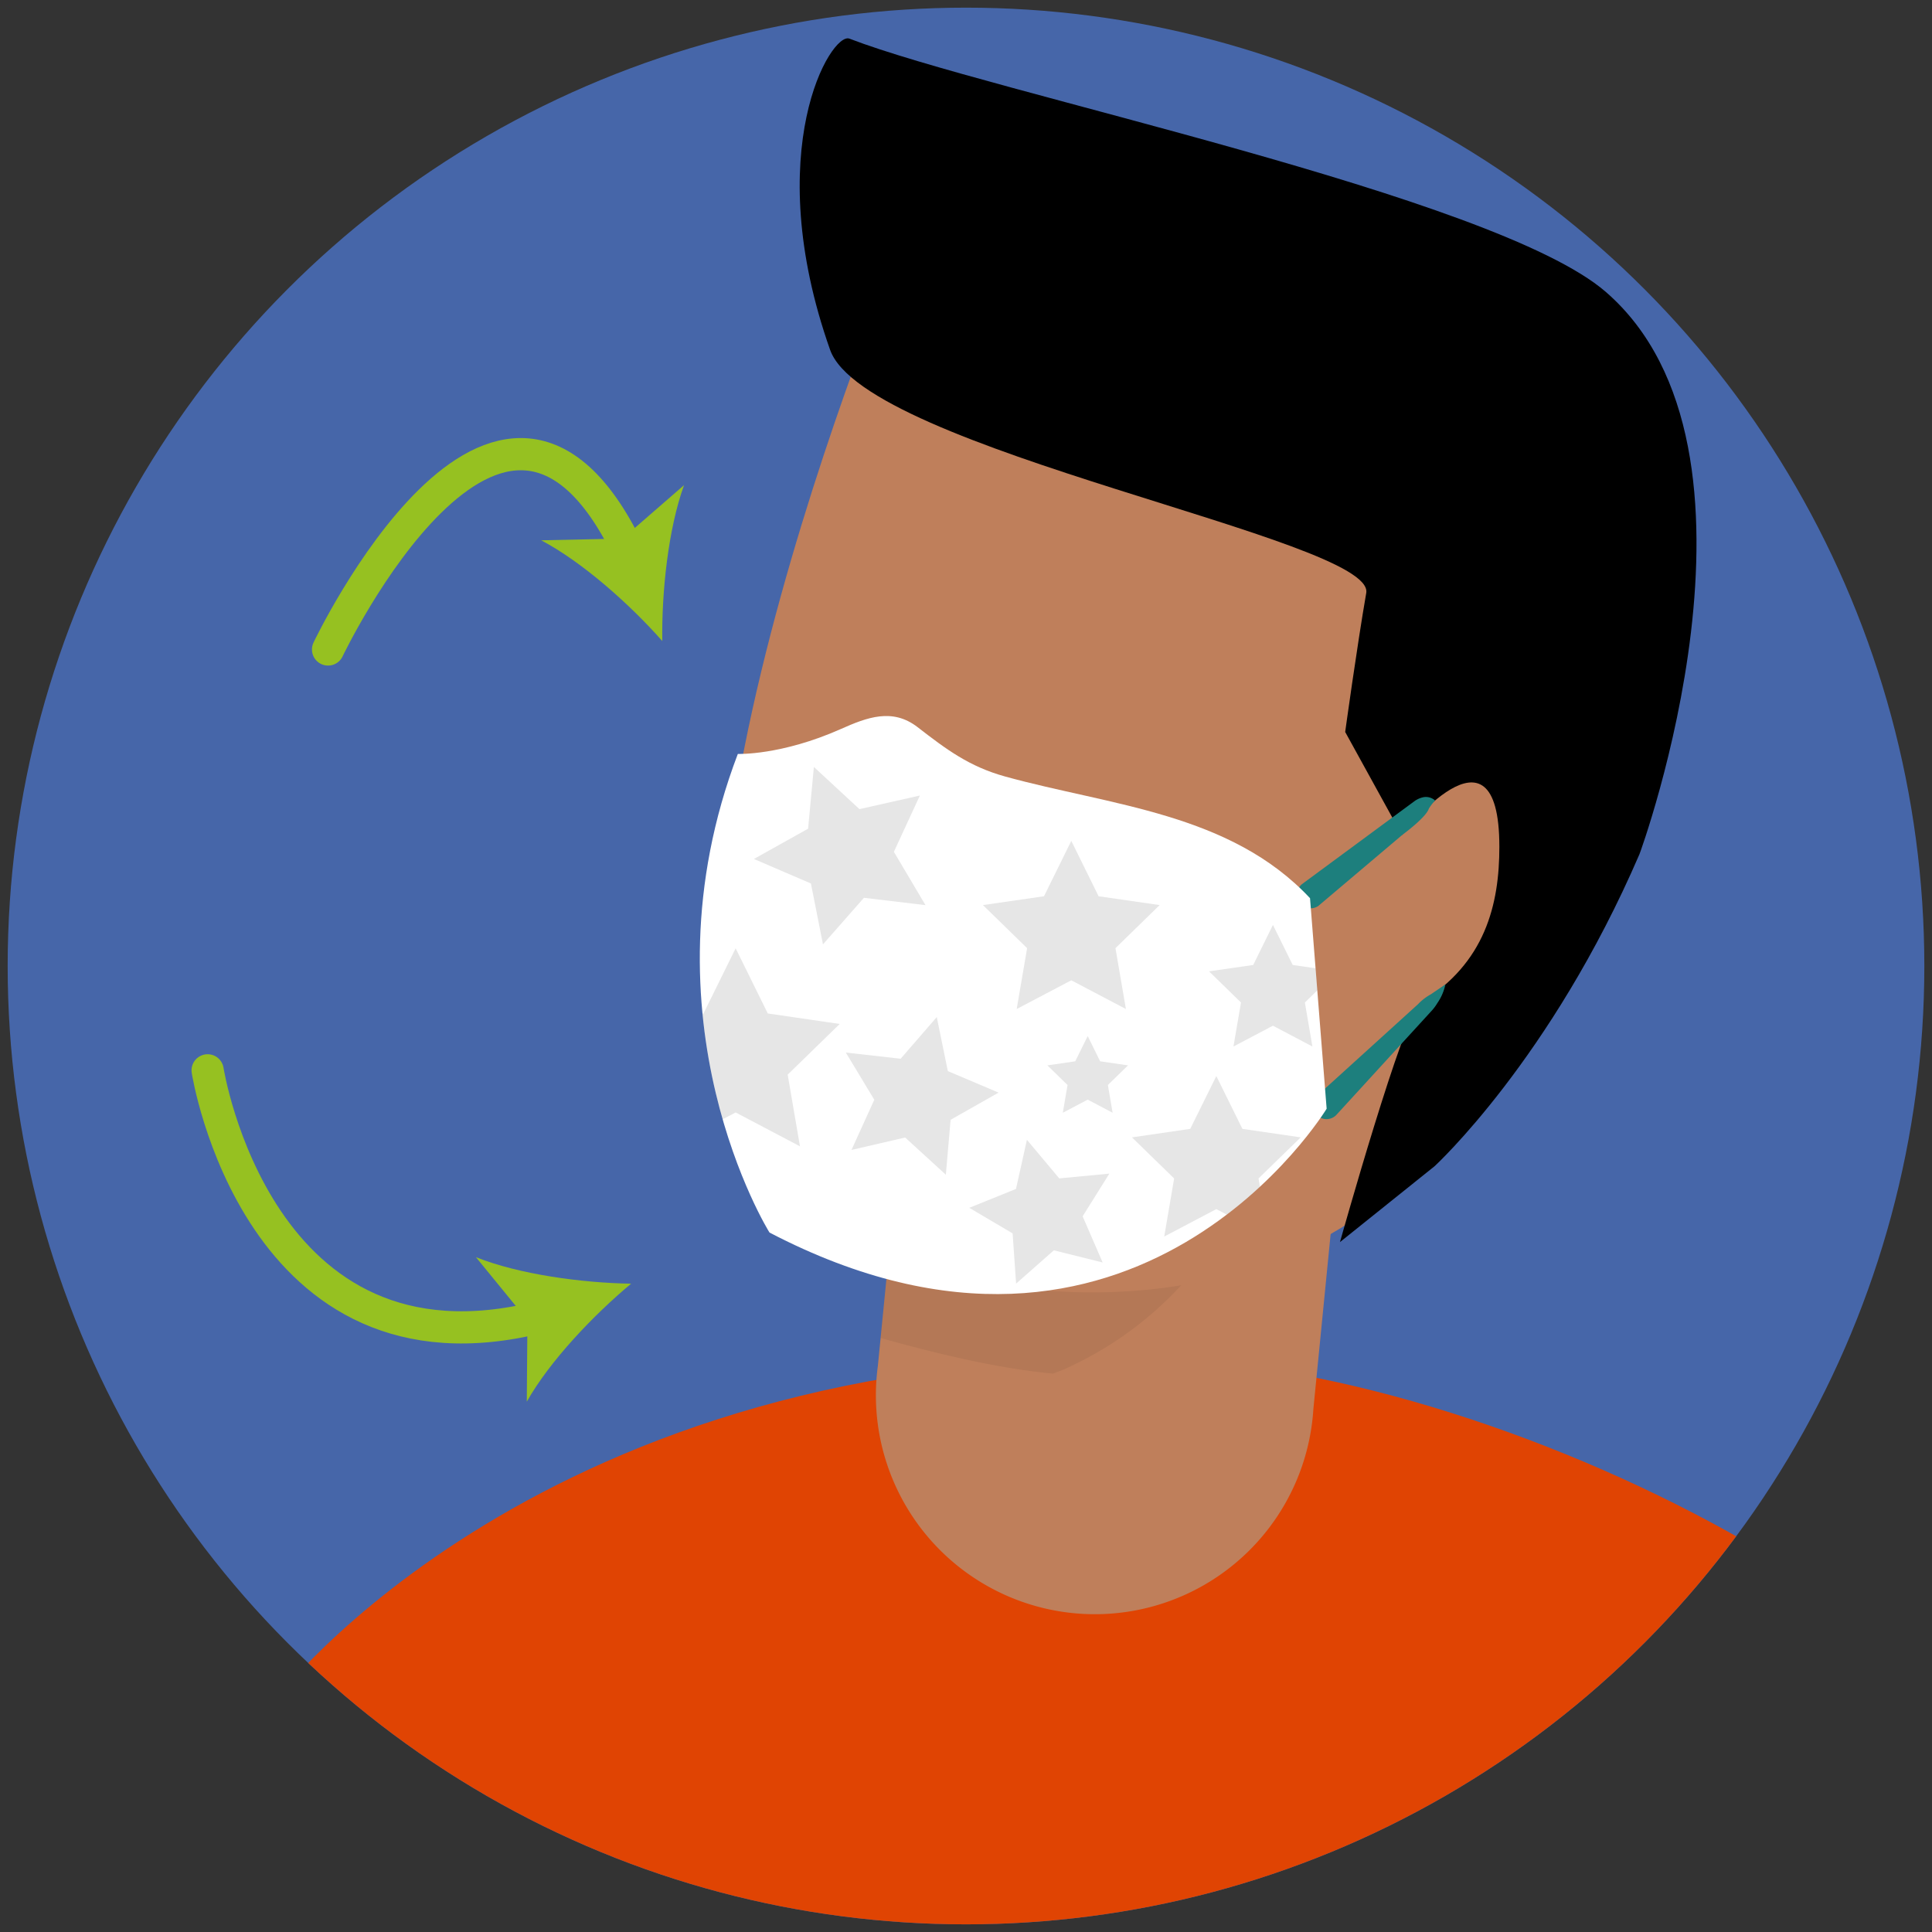 <?xml version="1.0" encoding="UTF-8"?>
<svg preserveAspectRatio="xMidYMid slice" width="200px" height="200px" xmlns="http://www.w3.org/2000/svg" xmlns:xlink="http://www.w3.org/1999/xlink" viewBox="0 0 300 300">
  <rect x="0" y="0" width="300" height="300" fill="#333333" stroke="none"/>
  <defs>
    <style>.cls-1,.cls-8{fill:none;}.cls-2{clip-path:url(#clip-path);}.cls-3{fill:#fcf7f1;}.cls-4{fill:#d8c2b6;}.cls-5{fill:#c27d5b;}.cls-6{fill:#565150;}.cls-7{fill:#4666a9;}.cls-8{stroke:#96c121;stroke-linecap:round;stroke-linejoin:round;stroke-width:5px;}.cls-9{fill:#96c121;}.cls-10{clip-path:url(#clip-path-2);}.cls-11{fill:#e04403;}.cls-12{fill:#bf7f5b;}.cls-13{opacity:0.06;}.cls-14{fill:#1d7f7d;}.cls-15{fill:#fff;}.cls-16{opacity:0.1;}.cls-17{clip-path:url(#clip-path-3);}</style>
    <clipPath id="clip-path">
      <circle class="cls-1" cx="152.71" cy="-206.52" r="148.81"></circle>
    </clipPath>
    <clipPath id="clip-path-2">
      <circle class="cls-1" cx="150" cy="150" r="148.81"></circle>
    </clipPath>
    <clipPath id="clip-path-3">
      <path class="cls-1" d="M114.57,117.07s6.71.26,16-3.87c4.07-1.81,8-3.31,11.91-.29,4.46,3.45,8,6.12,13.61,7.67,16.42,4.53,34.94,5.66,47.33,18.89L206,172.16s-29.6,48.9-86.51,19.23C119.47,191.39,98.86,158.28,114.57,117.07Z"></path>
    </clipPath>
  </defs>
  <g class="cls-2">
    <rect class="cls-3" x="137.77" y="-152.92" width="19.63" height="172.37"></rect>
    <rect class="cls-4" x="115.2" y="19.44" width="64.77" height="10.67"></rect>
    <rect class="cls-3" x="58.41" y="-78.99" width="13.74" height="109.11"></rect>
    <rect class="cls-3" x="216.64" y="-78.99" width="13.74" height="109.11"></rect>
    <path class="cls-5" d="M268.88-134.32l-86.77,16.24c-16.27,6.22-9.57,25.83-9.57,25.83L197.89-9.53s-9.45,23-19.61,31.72C175.73,24.38,191.2,22,191.2,22L211.44-7.78s-6.38-63.43-7.33-68.69c-.84-4.58-6.22-16.74-6.22-16.74s51.77-.62,88.19,0,25.86-36,25.86-36Z"></path>
    <path class="cls-6" d="M219.11.06c0-.24-.08-.5-.13-.76h0a10.94,10.94,0,0,0-2-4.49c-2.92-3.88-4.83-5.54-5.21-4.95,0,0-15.93,25.39-19.69,28.66s-6,2.11-7.26,1.67-3.43-1.48-3.43-1.48-9.58,7.74-10.31,11.4c-.06.34,0-.27.2,0,0,0,.19-.06.27,0s.25-.08.38,0c1.11.68,18,0,18.13,0s6-2,8.76-5.41c0,0,2.48-3.43,3.6-5.24l4.56-6.7a2.55,2.55,0,0,1,.72-.64,3.83,3.83,0,0,1,1.15-.26c2-.17,2.3,1.49,2.48,3.59l.77,9.35h0l.16,5.31h2.54l0-5.53h0a52.35,52.35,0,0,1,1.51-11c.63-2.64,2.81-10.49,2.81-10.49V3h0c0-.05,0-.12,0-.2v0a11,11,0,0,0,0-2.68Z"></path>
  </g>
  <circle class="cls-7" cx="150" cy="150" r="148.81"></circle>
  <circle class="cls-1" cx="150" cy="150" r="148.81"></circle>
  <path class="cls-8" d="M50.94,100.85S77.75,44.5,97.52,85.42"></path>
  <path class="cls-9" d="M102.84,99.54c-5-5.67-12.39-12.26-18.8-15.64l12.64-.28,9.54-8.29C103.75,82.14,102.73,92,102.84,99.54Z"></path>
  <path class="cls-8" d="M32.24,166.2s7.69,49.33,51.58,38.31"></path>
  <path class="cls-9" d="M98,199.33c-5.82,4.85-12.64,12-16.2,18.32L81.9,205l-8-9.79C80.62,197.9,90.42,199.21,98,199.33Z"></path>
  <g class="cls-10">
    <path class="cls-11" d="M179.3,211c-95.39-1.89-136.57,53-136.57,53-19.08,31.28-14.08,87-3.43,149.28,8.33,48.76,2.46,82.47,2.24,118.4-.45,75.31-.94,144.58-.94,144.58s43.14,20,115.23,24c113.53,6.28,133-33.7,133-33.7-32.77-242.19,17.88-300.49,27.76-374.34C321.15,258.41,236.28,212.14,179.3,211Z"></path>
    <path class="cls-12" d="M136.31,212.13a34,34,0,1,0,67.63,6.67l6.5-65.9-67.63-6.67Z"></path>
    <g class="cls-13">
      <path d="M136.74,207.77c8.21,2.29,17.73,4.66,26.76,5.53.71-.3,1.44-.53,2.13-.85,25.4-11.69,32.22-36,42-59.82l-64.85-6.4Z"></path>
    </g>
    <path class="cls-12" d="M117.33,177.74c13.44,24.39,67.5,32.32,96.48,9s38.32-93.51,38.32-93.51L140.8,35.93S96.43,139.81,117.33,177.74Z"></path>
    <path d="M249.35,45.33C232.06,30.33,153.84,14.46,131.9,6c-2.84-1.1-13.94,17.36-3,48.33,5.52,15.57,84.7,29.38,83.25,37.74s-3.27,21.59-3.27,21.59l8.81,16s15.14-19.54,15.13,1.84c0,8.91-2.17,18.07-12.25,24.2-2.52,1.53-12.5,37.17-12.5,37.17l14.69-11.78s18.07-16.57,31.81-48.44C254.62,132.62,277.6,69.83,249.35,45.33Z"></path>
    <path class="cls-14" d="M222.84,124.3a2.14,2.14,0,0,0-1.76-.52,3.58,3.58,0,0,0-1,.35l-.2.11-.08.05-.1.07-17.52,12.92a2.12,2.12,0,0,0,2.51,3.41l13.07-11.06c.8-.59,3.71-2.83,4.11-4.06A7.84,7.84,0,0,1,222.84,124.3Z"></path>
    <path class="cls-14" d="M224.44,152.86l-2.25,1.53h0a8.18,8.18,0,0,0-2,1.54l-15.77,14.31a2.11,2.11,0,1,0,3.12,2.85l14.64-16a7.45,7.45,0,0,0,1-1.31h0A8,8,0,0,0,224.44,152.86Z"></path>
    <path class="cls-15" d="M114.57,117.07s6.71.26,16-3.87c4.07-1.81,8-3.31,11.91-.29,4.46,3.45,8,6.12,13.61,7.67,16.42,4.53,34.94,5.66,47.33,18.89L206,172.16s-29.6,48.9-86.51,19.23C119.47,191.39,98.86,158.28,114.57,117.07Z"></path>
    <g class="cls-16">
      <g class="cls-17">
        <polygon points="114.23 147.25 119.22 157.37 130.39 159 122.31 166.87 124.22 178 114.23 172.74 104.24 178 106.15 166.87 98.07 159 109.24 157.37 114.23 147.25"></polygon>
        <polygon points="126.38 119.09 133.45 125.64 142.84 123.53 138.8 132.27 143.71 140.55 134.15 139.41 127.79 146.64 125.92 137.19 117.07 133.38 125.48 128.68 126.38 119.09"></polygon>
        <polygon points="145.46 157.93 147.18 166.32 155.06 169.66 147.61 173.88 146.87 182.41 140.55 176.63 132.22 178.56 135.76 170.77 131.34 163.44 139.85 164.4 145.46 157.93"></polygon>
        <polygon points="166.35 130.57 170.59 139.17 180.07 140.54 173.21 147.23 174.83 156.68 166.35 152.22 157.87 156.68 159.49 147.23 152.63 140.54 162.11 139.17 166.35 130.57"></polygon>
        <polygon points="168.9 160.88 170.83 164.8 175.16 165.43 172.03 168.48 172.77 172.79 168.9 170.75 165.03 172.79 165.77 168.48 162.64 165.43 166.96 164.8 168.9 160.88"></polygon>
        <polygon points="197.66 143.62 200.73 149.84 207.58 150.83 202.62 155.67 203.79 162.5 197.66 159.27 191.53 162.5 192.7 155.67 187.74 150.83 194.6 149.84 197.66 143.62"></polygon>
        <polygon points="159.46 176.99 164.48 182.98 172.26 182.24 168.11 188.87 171.22 196.04 163.64 194.15 157.78 199.32 157.24 191.52 150.51 187.55 157.76 184.62 159.46 176.99"></polygon>
        <polygon points="188.87 167.09 192.92 175.29 201.97 176.61 195.42 182.99 196.97 192.01 188.87 187.75 180.78 192.01 182.32 182.99 175.77 176.61 184.82 175.29 188.87 167.09"></polygon>
      </g>
    </g>
  </g>
</svg>
